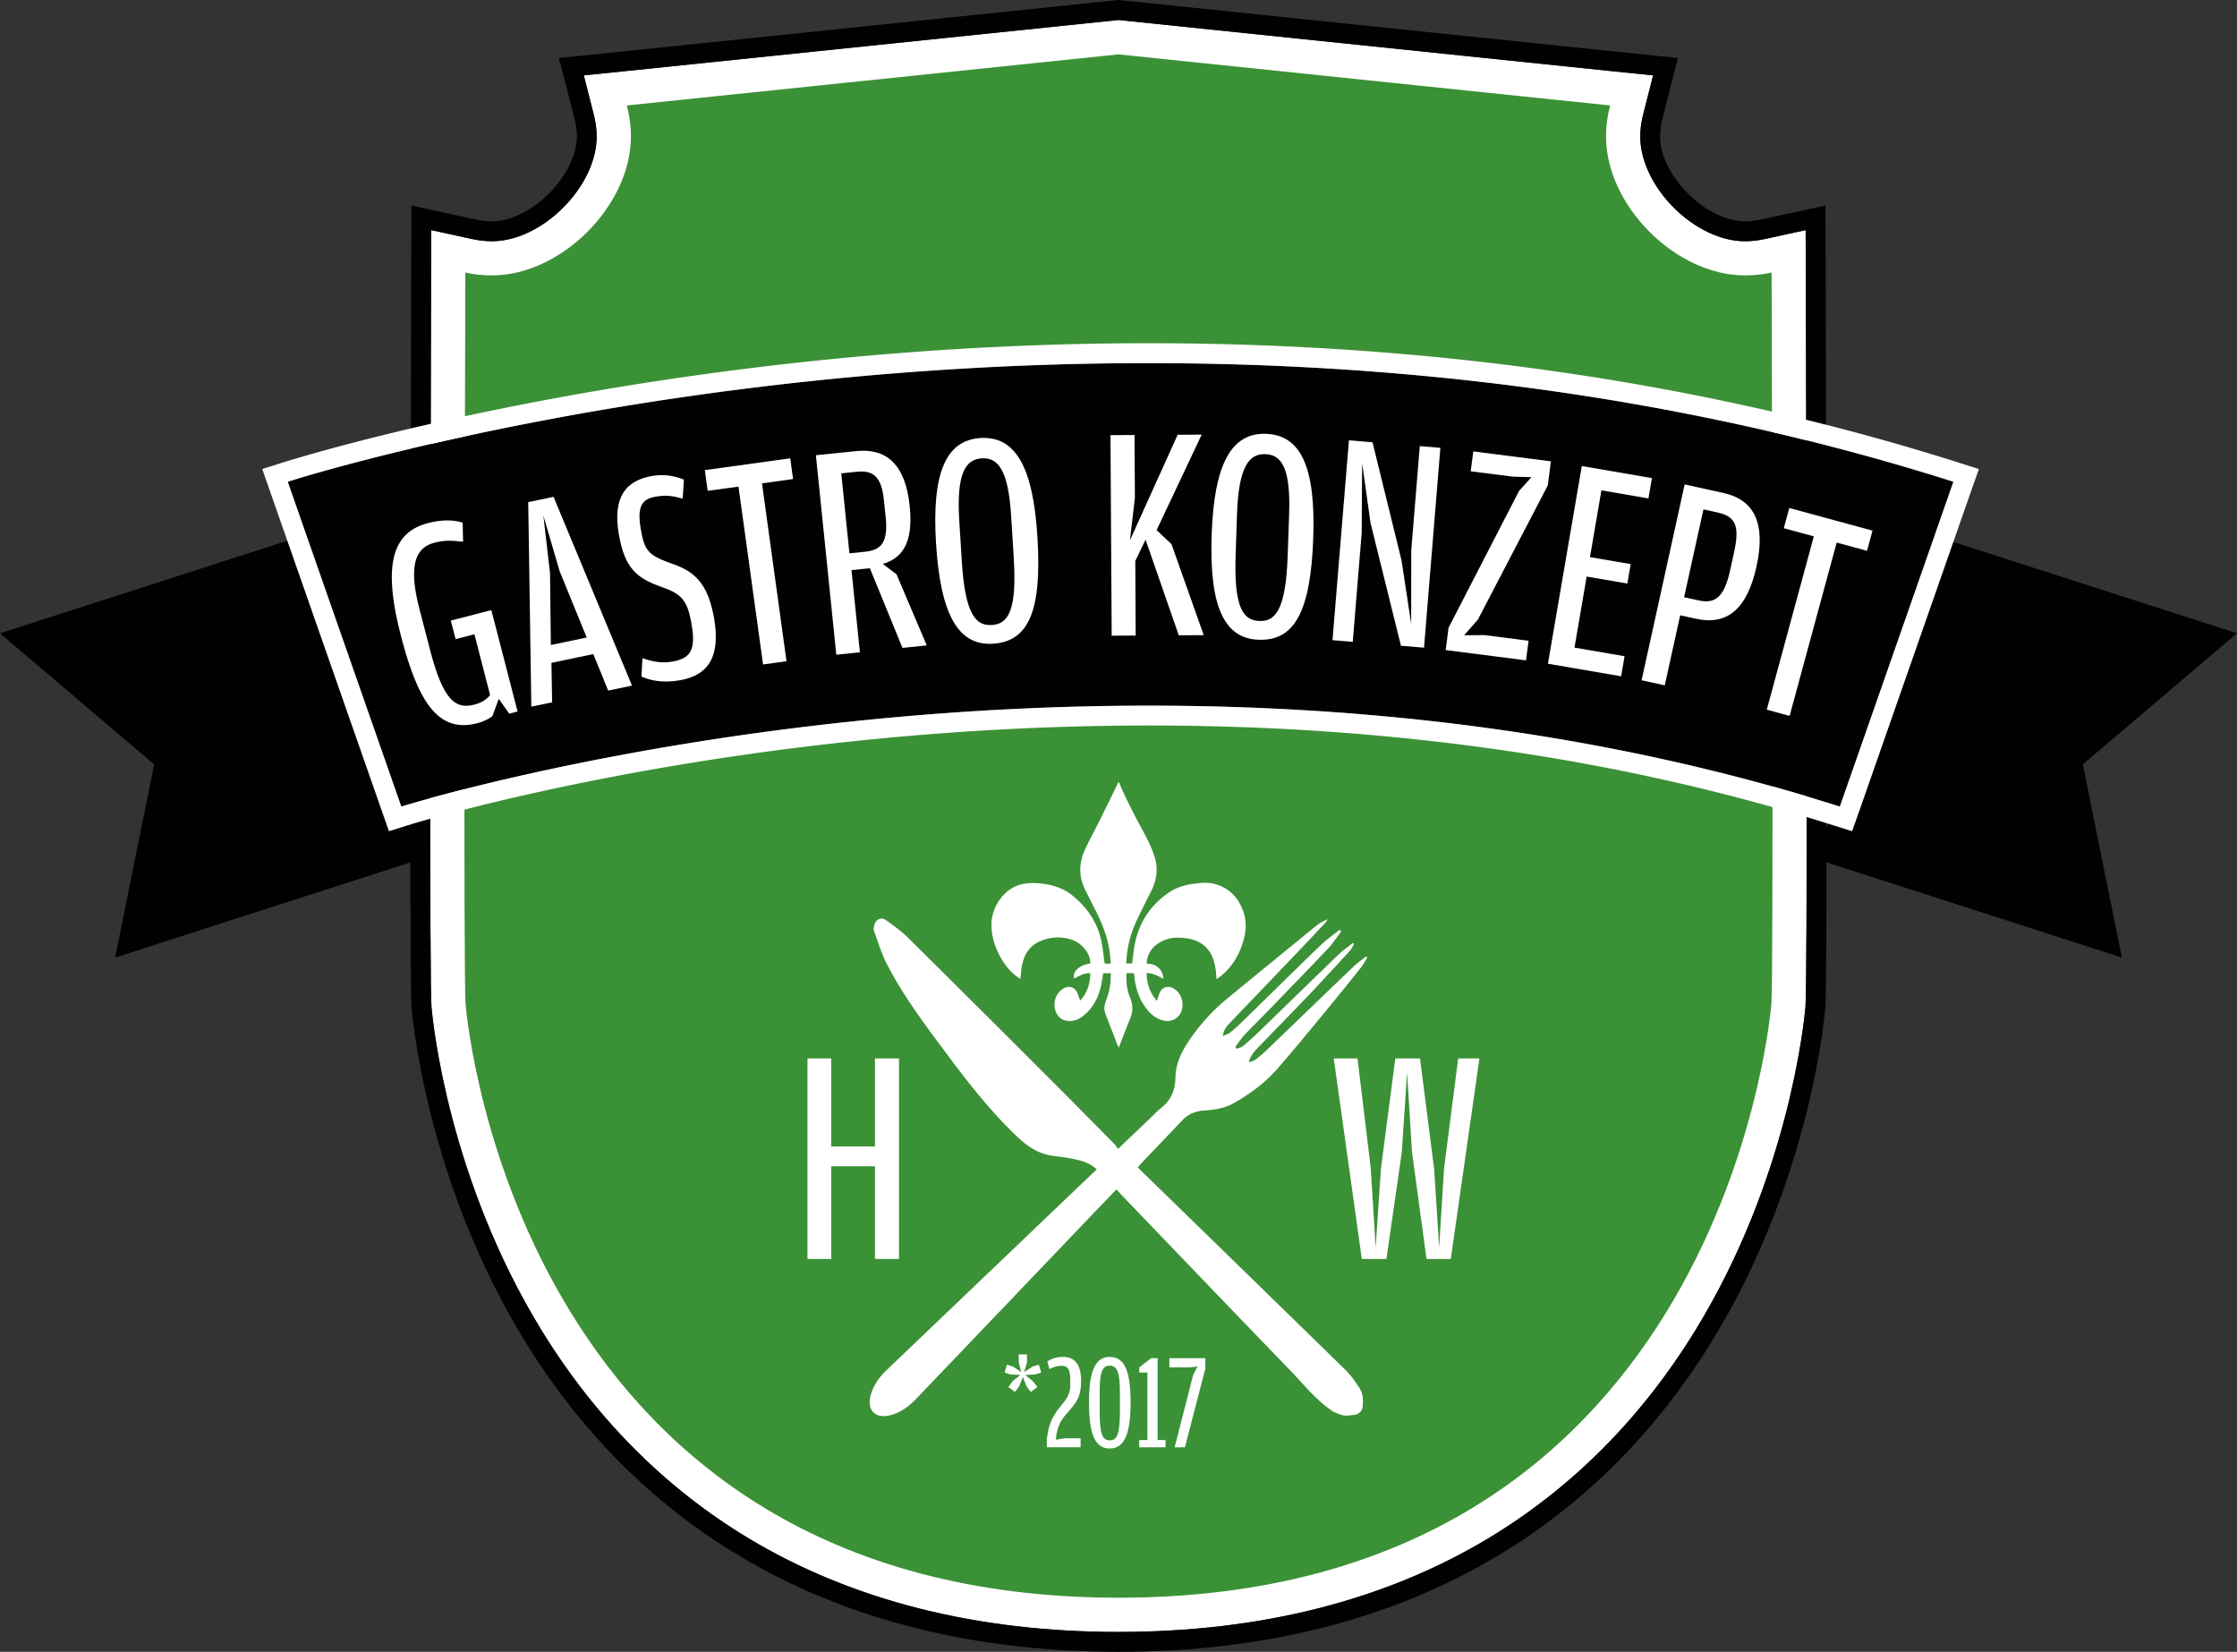 <svg id="Ebene_1" data-name="Ebene 1" xmlns="http://www.w3.org/2000/svg" viewBox="0 0 758.3 559.87"><rect x="0" y="0" width="758.3" height="559.87" fill="#333333" stroke="none"/><defs><clipPath id="clippath"><path class="cls-4" d="M0 0h758.3v559.87H0z"/></clipPath><clipPath id="clippath-1"><path class="cls-4" d="M0 0h758.3v559.87H0z"/></clipPath><clipPath id="clippath-2"><path class="cls-4" d="M0 0h758.3v559.87H0z"/></clipPath><clipPath id="clippath-3"><path class="cls-4" d="M0 0h758.3v559.87H0z"/></clipPath><clipPath id="clippath-4"><path class="cls-4" d="M0 0h758.3v559.87H0z"/></clipPath><clipPath id="clippath-5"><path class="cls-4" d="M0 0h758.3v559.87H0z"/></clipPath><clipPath id="clippath-6"><path class="cls-4" d="M0 0h758.3v559.87H0z"/></clipPath><style>.cls-3{fill:#fff}.cls-4{fill:none}.cls-9{fill:#010101}</style></defs><g clip-path="url(#clippath)"><path class="cls-3" d="M379.14 6.77l-1.15.13-166.66 17.28-13.41 1.36 3.33 13.08c.69 2.64 1.03 5.15 1.03 7.64 0 17.03-18.49 35.51-35.51 35.51-2.15 0-4.36-.26-6.56-.72l-14-3.05-.05 14.36c-.31 111.51-.54 241.38.13 249 .51 5.82 5.95 58.36 37.2 109.36 18.31 29.87 42 53.67 70.36 70.72 35.03 21.03 77.18 31.69 125.31 31.69s90.28-10.67 125.31-31.69c28.36-17.05 52.05-40.85 70.36-70.72 31.26-51 36.69-103.54 37.2-109.36.67-7.62.44-137.49.13-249L612.11 78l-14 3.05c-2.21.46-4.41.72-6.56.72-17.03 0-35.51-18.49-35.51-35.51 0-2.49.33-5 1.03-7.64l3.33-13.08-13.41-1.36L380.3 6.9l-1.15-.13z"/><path class="cls-9" d="M379.14 0l-.67.08-1.18.1-166.66 17.31-13.38 1.36-7.79.79 1.95 7.56 3.33 13.08c.54 2.1.79 4.05.79 5.97 0 13.18-15.59 28.77-28.77 28.77-1.67 0-3.41-.18-5.13-.56l-14.03-3.03-8.13-1.77-.03 8.33-.05 14.33c-.67 240.25-.05 247.31.15 249.64.54 5.97 6.13 59.97 38.18 112.26 18.9 30.82 43.33 55.38 72.64 72.97 36.08 21.67 79.38 32.67 128.77 32.67s92.69-11 128.77-32.67c29.31-17.59 53.74-42.15 72.64-72.97 32.05-52.31 37.64-106.28 38.18-112.26.21-2.33.82-9.38.15-249.64l-.05-14.33-.03-8.33-8.13 1.77-14.03 3.03c-1.72.38-3.46.56-5.13.56-13.18 0-28.77-15.59-28.77-28.77 0-1.92.26-3.87.79-5.97l3.33-13.08 1.95-7.56-7.79-.79-13.41-1.36L381.02.18l-1.21-.1-.67-.08zm0 6.77l1.15.13 166.66 17.28 13.41 1.36-3.33 13.08c-.69 2.64-1.03 5.15-1.03 7.64 0 17.03 18.49 35.51 35.51 35.51 2.15 0 4.36-.26 6.56-.72l14-3.05.05 14.36c.31 111.51.54 241.38-.13 249-.51 5.82-5.95 58.36-37.2 109.36-18.31 29.87-42 53.67-70.36 70.72-35.03 21.03-77.18 31.69-125.31 31.69s-90.28-10.67-125.31-31.69c-28.36-17.05-52.05-40.85-70.36-70.72-31.26-51-36.69-103.54-37.2-109.36-.67-7.62-.44-137.49-.13-249l.05-14.36 14 3.05c2.21.46 4.41.72 6.56.72 17.03 0 35.51-18.49 35.51-35.51 0-2.49-.33-5-1.03-7.64l-3.33-13.08 13.41-1.36L377.99 6.9l1.15-.13z"/><path d="M600.54 92.38c-2.9.64-5.92.97-9.03.97-23.44 0-47.1-23.64-47.1-47.1 0-3.64.51-7.15 1.38-10.51L379.13 18.43 212.49 35.74c.87 3.36 1.38 6.87 1.38 10.51 0 23.46-23.67 47.1-47.1 47.1-3.1 0-6.13-.33-9.03-.97-.21 70.36-.62 240.05.08 247.95.87 9.92 20.13 201.2 221.31 201.2s220.43-191.28 221.33-201.2c.69-7.9.28-177.59.08-247.95" fill="#3b9136"/></g><path class="cls-9" d="M0 214.66l52.26 44.41-13.23 65.49 103.81-33.46-39.02-109.9L0 214.66zm615.46 76.43l103.81 33.46-13.23-65.48 52.26-44.41-103.85-33.46-38.99 109.89z"/><g clip-path="url(#clippath-1)"><path class="cls-9" d="M623.66 273.35c-241-76.54-485.15-.77-487.58 0L97.57 163.3c11.51-3.67 285.51-88.64 564.61 0l-38.51 110.05z"/><path class="cls-3" d="M389.18 116.33v6.74-6.74c-164.25.03-288.46 38.9-293.66 40.54l-6.62 2.1 2.28 6.54 38.51 110.08 2.15 6.15 6.23-1.97c1.08-.33 108.64-33.87 251.46-33.87 83.26 0 161.31 11.41 232.07 33.87l6.23 1.97 2.18-6.15 38.49-110.08 2.31-6.54-6.62-2.1c-84.69-26.9-177.23-40.54-275.02-40.54m-.02 6.75c83.67 0 178.02 10.05 273 40.2l-38.49 110.08c-80.74-25.64-161.84-34.18-234.1-34.18-143.41-.03-251.89 33.67-253.51 34.18L97.54 163.28c7.62-2.41 129.46-40.2 291.61-40.2m67.67 356.71c2.87-.23 3.15-.31 4.03-1.03.87-.74 1.36-1.23 1.05-5.59-.21-1-.59-2-1.23-2.97-1.36-2.03-2.77-4.1-4.51-5.79-23.44-22.92-46.95-45.79-70.51-68.74.49-.54.85-.97 1.23-1.38 4.67-4.9 9.33-9.77 14-14.67 1.95-2.08 4.38-3 7.18-3.21 3.54-.23 7-.72 10.15-2.51 5.49-3.1 10.56-6.82 14.74-11.59 5.54-6.36 10.92-12.9 16.28-19.41 4.13-4.97 8.15-10 12.18-15.05.79-1.03 1.38-2.21 2.08-3.28-.15-.13-.31-.26-.44-.38-1.46 1.15-3 2.23-4.33 3.51-9.87 9.46-19.69 18.95-29.56 28.44-1.18 1.13-2.49 2.15-3.77 3.13-.46.33-1.1.44-2.05.77.59-2.41 1.95-3.79 3.28-5.15 5.85-6.08 11.79-12.1 17.62-18.23 4.51-4.77 8.95-9.62 13.38-14.46.56-.64.92-1.49 1.38-2.21-.13-.13-.28-.26-.41-.36-1.64 1.31-3.38 2.49-4.9 3.95-9.05 8.72-18.03 17.49-27.05 26.23a90.21 90.21 0 01-5.36 4.79c-.54.44-1.33.59-2.03.87-.15-.21-.31-.44-.49-.64 1-1.33 1.9-2.74 3.03-3.97 2.51-2.69 5.18-5.28 7.74-7.92 6.9-7.13 13.82-14.23 20.64-21.44 1.67-1.77 3-3.87 4.49-5.82-.21-.18-.38-.36-.59-.51-2.13 1.69-4.38 3.26-6.36 5.15-9.08 8.77-18.05 17.64-27.08 26.44a51.786 51.786 0 01-3.69 3.26c-.59.46-1.38.69-2.41 1.15.23-2.33 1.54-3.56 2.69-4.79 5.59-5.87 11.23-11.69 16.82-17.56 5-5.21 9.95-10.46 14.9-15.69.44-.46.77-1.03 1.15-1.54-1.56.59-2.9 1.36-4.05 2.31-9.87 8.05-19.74 16.1-29.59 24.18-5.72 4.67-10.59 10.1-14.51 16.38-2.05 3.33-3.41 6.82-3.49 10.74-.05 4.23-1.51 7.74-4.92 10.38-1.15.9-2.15 2.03-3.21 3.03-3.67 3.51-7.36 7-11.33 10.79-.54-.72-.9-1.31-1.38-1.82-6.62-6.67-13.2-13.36-19.85-20-16.56-16.56-33.13-33.1-49.79-49.59-2.31-2.28-5-4.26-7.67-6.1-1.74-1.21-3.46-.28-3.97 1.77-.13.62-.26 1.36-.05 1.9 1.41 3.85 2.59 7.82 4.46 11.41 5.77 11.13 13.36 21.1 20.82 31.1 7.13 9.56 14.54 18.9 23.2 27.15 3.44 3.28 7.26 5.92 12.15 6.54 1.97.26 3.95.49 5.9.85 3.18.62 6.38 1.28 8.97 3.74-2.46 2.33-4.85 4.59-7.21 6.85-21.38 20.44-42.79 40.87-64.15 61.31-2.49 2.38-4.44 5.18-5.33 8.56-1.26 4.97 1.67 7.87 6.62 6.62 3.56-.87 6.36-2.97 8.82-5.54 18.1-18.92 36.18-37.85 54.26-56.77 4.51-4.72 9-9.41 13.64-14.23 1.03 1.1 1.9 2.05 2.79 2.97 18.72 19.49 37.38 38.97 56.15 58.38 4.64 4.77 8.77 10.15 14.49 13.9 1.49.77 3.41 1.54 4.95 1.41"/><path class="cls-3" d="M376.56 329.86h-2.59c-.28 1.56-.46 3.1-.82 4.59-.97 4.08-2.9 7.59-6.33 10.15-1.46 1.08-3.08 1.64-4.92 1.41-2.41-.28-3.9-1.85-4.36-4.49-.44-2.54.77-5.21 2.95-6.49 1.9-1.08 3.79-.51 4.69 1.49.36.82.62 1.69.95 2.64 2.46-2.64 3.41-5.77 3.46-9.31-2.13-.1-3.79.97-5.51 1.82-.49-2.49 1.77-4.56 5.49-5.1.05-1.36-.31-2.62-1.03-3.77-1.51-2.46-3.74-4.03-6.51-4.67-3.21-.72-6.36-.44-9.38.85-3.62 1.54-5.49 4.49-6.21 8.23-.28 1.49-.36 3.03-.56 4.59-.13-.08-.33-.21-.51-.33-3.51-2.38-5.79-5.72-7.46-9.54-1.1-2.54-1.72-5.18-1.82-7.92-.26-6.69 4.44-13.03 10.33-14.33 2.21-.49 4.44-.44 6.67-.21 3.87.44 7.46 1.62 10.49 4.1 4.87 3.95 8.31 8.9 9.69 15.08.54 2.41.77 4.87 1.1 7.33.05.44.15.64.62.64.46-.03.92 0 1.51 0-.08-.97-.1-1.85-.21-2.74-.51-5.44-2.46-10.44-4.9-15.26-1.18-2.28-2.31-4.59-3.46-6.87-2.31-4.59-2.26-9.23-.13-13.82 1.41-3.08 3.05-6.03 4.56-9.05 2.31-4.64 4.56-9.28 6.85-13.92-.05-.03.03 0 .05.08 2.49 6 5.54 11.72 8.62 17.41 1.38 2.59 2.64 5.21 3.51 8 1.26 4 .72 7.82-1.13 11.51-1.64 3.28-3.31 6.56-4.87 9.87a37.955 37.955 0 00-3.41 11.82c-.1.92-.13 1.87-.23 2.9h2.03c.18-1.59.36-3.18.59-4.77 1.13-8.08 5.03-14.51 11.72-19.18 2.72-1.9 5.87-2.74 9.13-3.13 2.1-.26 4.21-.44 6.28.08 4.95 1.23 8.13 4.44 9.85 9.1 1.31 3.54 1.1 7.1 0 10.64-1.36 4.49-3.69 8.36-7.33 11.38-.49.44-1.05.79-1.64 1.21-.13-1.28-.15-2.51-.36-3.69-.51-3.33-1.74-6.31-4.67-8.31-1.56-1.05-3.33-1.59-5.21-1.85-2.62-.36-5.23-.36-7.69.74-2.92 1.28-4.97 3.33-5.64 6.56 0 .05-.03.1-.03.13-.1 1.33-.36 1.08.9 1.23 2.51.31 4.23 1.95 4.64 4.41.03.18 0 .36 0 .67-1.79-1-3.51-1.97-5.67-1.95.13 3.51 1.05 6.69 3.54 9.41.26-.85.44-1.56.72-2.26.49-1.33 1.28-2.36 2.82-2.46 1.15-.08 2.15.44 3.03 1.18 2.26 1.95 2.77 5.77 1.1 8.23-1.21 1.79-3.49 2.56-5.79 1.9-2.46-.69-4.28-2.33-5.77-4.36-2.08-2.85-3.18-6.1-3.67-9.56-.1-.67-.15-1.36-.23-2.05h-2.59c-.03 2.77.08 5.49 1.18 8.05 1.08 2.51 1.13 4.95.05 7.51-1.31 3.13-2.49 6.31-3.82 9.67-.23-.49-.38-.79-.51-1.13-1.33-3.44-2.69-6.9-4-10.38-.49-1.23-.41-2.49 0-3.77.51-1.62 1.13-3.21 1.44-4.87.31-1.64.31-3.33.44-5.08M166.9 242.72c-.97.79-2.87 1.82-5.1 2.41-12.92 3.33-19.87-6.41-25.87-29.56-6.08-23.44-3.36-35.03 9.18-38.28 5.05-1.31 9-1.03 11.72-.13l.15 6.44c-2.95-.21-5.36-.77-9.72.36-5.85 1.51-9.15 6.69-5.1 22.36l3.54 13.64c4.59 17.79 8.85 20.46 15.13 18.85 2.72-.72 4.15-1.85 5.31-3.21l-5.33-20.62-6.36 1.64-1.64-6.28 13.74-3.54 8.9 34.36-2.82.74-3.56-5.03-2.15 5.85z"/></g><path class="cls-3" d="M189.7 193.56l-5.51-18.79 2.26 19.49.28 24.36 12.15-2.54-9.18-22.51zm-2.54 44.49l-7.05 1.46-1.05-69.33 8.59-1.77 26.59 63.97-8.08 1.69-5.03-12.38-14.2 2.97.23 13.38z"/><g clip-path="url(#clippath-2)"><path class="cls-3" d="M217.44 229.32l.33-6.21c3.23 1.05 6.33 1.79 10.03 1.15 6.08-1.03 8.15-3.72 6.67-12.46-1.41-8.33-3.26-10.46-10.46-12.95-8.23-2.92-12.31-6.36-14.26-17.9-2.1-12.36 2.31-18.08 11.26-19.62 4.54-.77 8.08.13 10.82 1.23l-.41 6.44c-3.21-.85-5.41-1.31-9.1-.67-4.74.79-6.44 3.31-5.1 11.03 1.21 7.21 2.54 8.77 9.87 11.46 8.08 2.64 12.87 6.49 15 18.92 2.05 12.15-1.41 19.1-11.72 20.85-6.08 1.05-10.38-.13-12.92-1.28"/></g><path class="cls-3" d="M239.89 166.36l-.97-7.02 28.95-4 .97 7.02-10.54 1.47 8.31 60.28-7.95 1.1-8.33-60.28-10.44 1.43z"/><g clip-path="url(#clippath-3)"><path class="cls-3" d="M293.25 187.01c5.79-.59 7.82-3.54 6.97-11.85l-.59-5.62c-.82-8-3.56-10.23-9.28-9.64l-5.18.54 2.77 27.1 5.31-.54zm10.64 7.61l10.26 24.13-8.23.85-11.05-27-6.23.64 2.85 27.85-8 .82-6.92-67.61 13.72-1.41c10.18-1.05 16.62 4.49 18.08 18.62 1.03 10.18-.97 17.31-9.13 19.62l4.67 3.51zm39.74-5.74l-.87-13.97c-.97-15.74-4.49-19.9-10-19.56-5.54.36-8.56 5.26-7.59 21.08l.87 13.87c1.15 18.23 4.82 21.87 10.23 21.54 5.44-.36 8.51-4.72 7.36-22.95m-26.33-4.65c-1.49-23.77 3.26-35.03 15.03-35.77 11.77-.74 17.85 9.54 19.33 33.41 1.59 25.31-3 35.54-15.08 36.31-11.77.72-17.77-9.87-19.28-33.95"/></g><path class="cls-3" d="M399.2 147.36l8.15-.05-15.28 32.36 5.05 4.77 10.92 30.84-8.46.05-11.26-32.41-3.48 7.23.13 25.26-8.13.05-.41-67.97 8.15-.05.13 21.3-1.69 14.41 16.18-35.79z"/><g clip-path="url(#clippath-4)"><path class="cls-3" d="M436.5 188.34l.49-13.97c.54-15.74-2.54-20.26-8.08-20.44-5.54-.21-9.03 4.38-9.59 20.23l-.46 13.9c-.64 18.26 2.67 22.23 8.1 22.41 5.41.21 8.9-3.87 9.54-22.13m-25.77-7.15c.82-23.79 6.62-34.56 18.41-34.15 11.79.41 16.85 11.23 16.03 35.13-.87 25.36-6.44 35.1-18.54 34.67-11.79-.41-16.74-11.54-15.9-35.64"/></g><path class="cls-3" d="M457.26 149.24l8 .67 9.82 39.97 3.28 21.54.02-24.82 2.9-35.39 6.98.57-5.54 67.74-7.82-.64-10.31-41.59-2.85-20.26-.15 23.57-3.03 36.95-6.87-.57 5.57-67.74zm33.77 63.53l23.92-46.41 4.18-4.62-6.41-.2-14.18-1.8.88-6.74 26.3 3.36-1.05 8.18-23.72 45.51-4.66 5.28 6.84-.08 15.03 1.93-.87 6.64-27.23-3.49.97-7.56zm45.17-54.81l23.77 4.08-1.18 6.9-15.94-2.75-3.88 22.64 13.8 2.36-1.13 6.59-13.79-2.36-4.13 24.08 16.97 2.92-1.15 6.8-24.82-4.26 11.48-67z"/><g clip-path="url(#clippath-5)"><path class="cls-3" d="M575.88 203.52c5.62 1.23 8.62-1.21 10.59-10.18l1.38-6.33c1.95-8.87.38-12-5.64-13.31l-4.77-1.05-6.56 29.77 5 1.1zm-4.82-39.33l13.15 2.9c10.51 2.31 14.41 10.33 11.21 24.9-3.18 14.49-9.97 20.05-20.46 17.74l-5.41-1.18-5.23 23.74-7.85-1.72 14.59-66.38z"/></g><path class="cls-3" d="M604.67 179.03l1.87-6.85 28.21 7.67-1.87 6.84-10.28-2.79-15.95 58.74-7.75-2.1 15.95-58.74-10.18-2.77zM345.34 459.07v2.66l.82 3.34-2.82-1.93-2-.59-.82 2.65 2.03.66 3.31.18-2.62 2.13-1.44 1.95 2.26 1.66 1.41-1.94 1.26-3.11 1.23 3.11 1.43 1.94 2.26-1.66-1.49-1.95-2.59-2.13 3.34-.18 2.05-.66-.82-2.65-2.08.59-2.87 1.93.95-3.34v-2.66h-2.8z"/><g clip-path="url(#clippath-6)"><path class="cls-3" d="M354.85 487.62l.18-1.03c.69-4.87 2.33-7.33 4.64-10.15 2.28-2.74 3.13-4.33 3.13-7.05v-1.59c0-3.95-.95-4.87-3.03-4.87-1.67 0-2.92.56-4.05 1.1l-.69-2.59c1.21-.74 2.79-1.54 5.21-1.54 4.28 0 6.23 2.74 6.23 8.23s-1.77 7.46-4.64 10.72c-2.15 2.36-3.41 4.46-3.87 8.44l-.08.69 3.1-.49h5.33v3.05h-11.46v-2.92zm24.78-9.43v-6.31c0-7.1-1.08-9-3.49-9s-3.38 2-3.38 9.15v6.26c0 8.18 1.08 9.9 3.44 9.9s3.44-1.82 3.44-10m-10.49-2.82c0-10.9 2.23-15.46 7.05-15.46s7.05 4.41 7.05 15.36-2.18 15.69-7.05 15.69-7.05-4.46-7.05-15.59"/></g><path class="cls-3" d="M390.2 460.34l-4.02 3.12v1.75h2.77v22.87h-2.77v2.46h8.92v-2.46h-2.69v-27.74h-2.21zm6.19 0v3.1h6.82l2.74-.28-1.49 2.87-6.28 24.51h3.49l6.92-26.69v-3.51h-12.2zm-114.62-65.06v31.43h-8.05v-67.97h8.05v29.85h14.82v-29.85h8.16v67.97h-8.16v-31.43h-14.82zm170.35-36.54h8.05l4.49 37.28 1.67 26.82 1.77-26.62 4.89-37.48h8.36l4.8 37.48 1.69 26.62 1.67-26.82 4.79-37.28h7.2l-9.71 67.97h-8.23l-4.93-36.33-1.66-26.95-1.77 26.95-5.23 36.33h-8.34l-9.51-67.97z"/></svg>